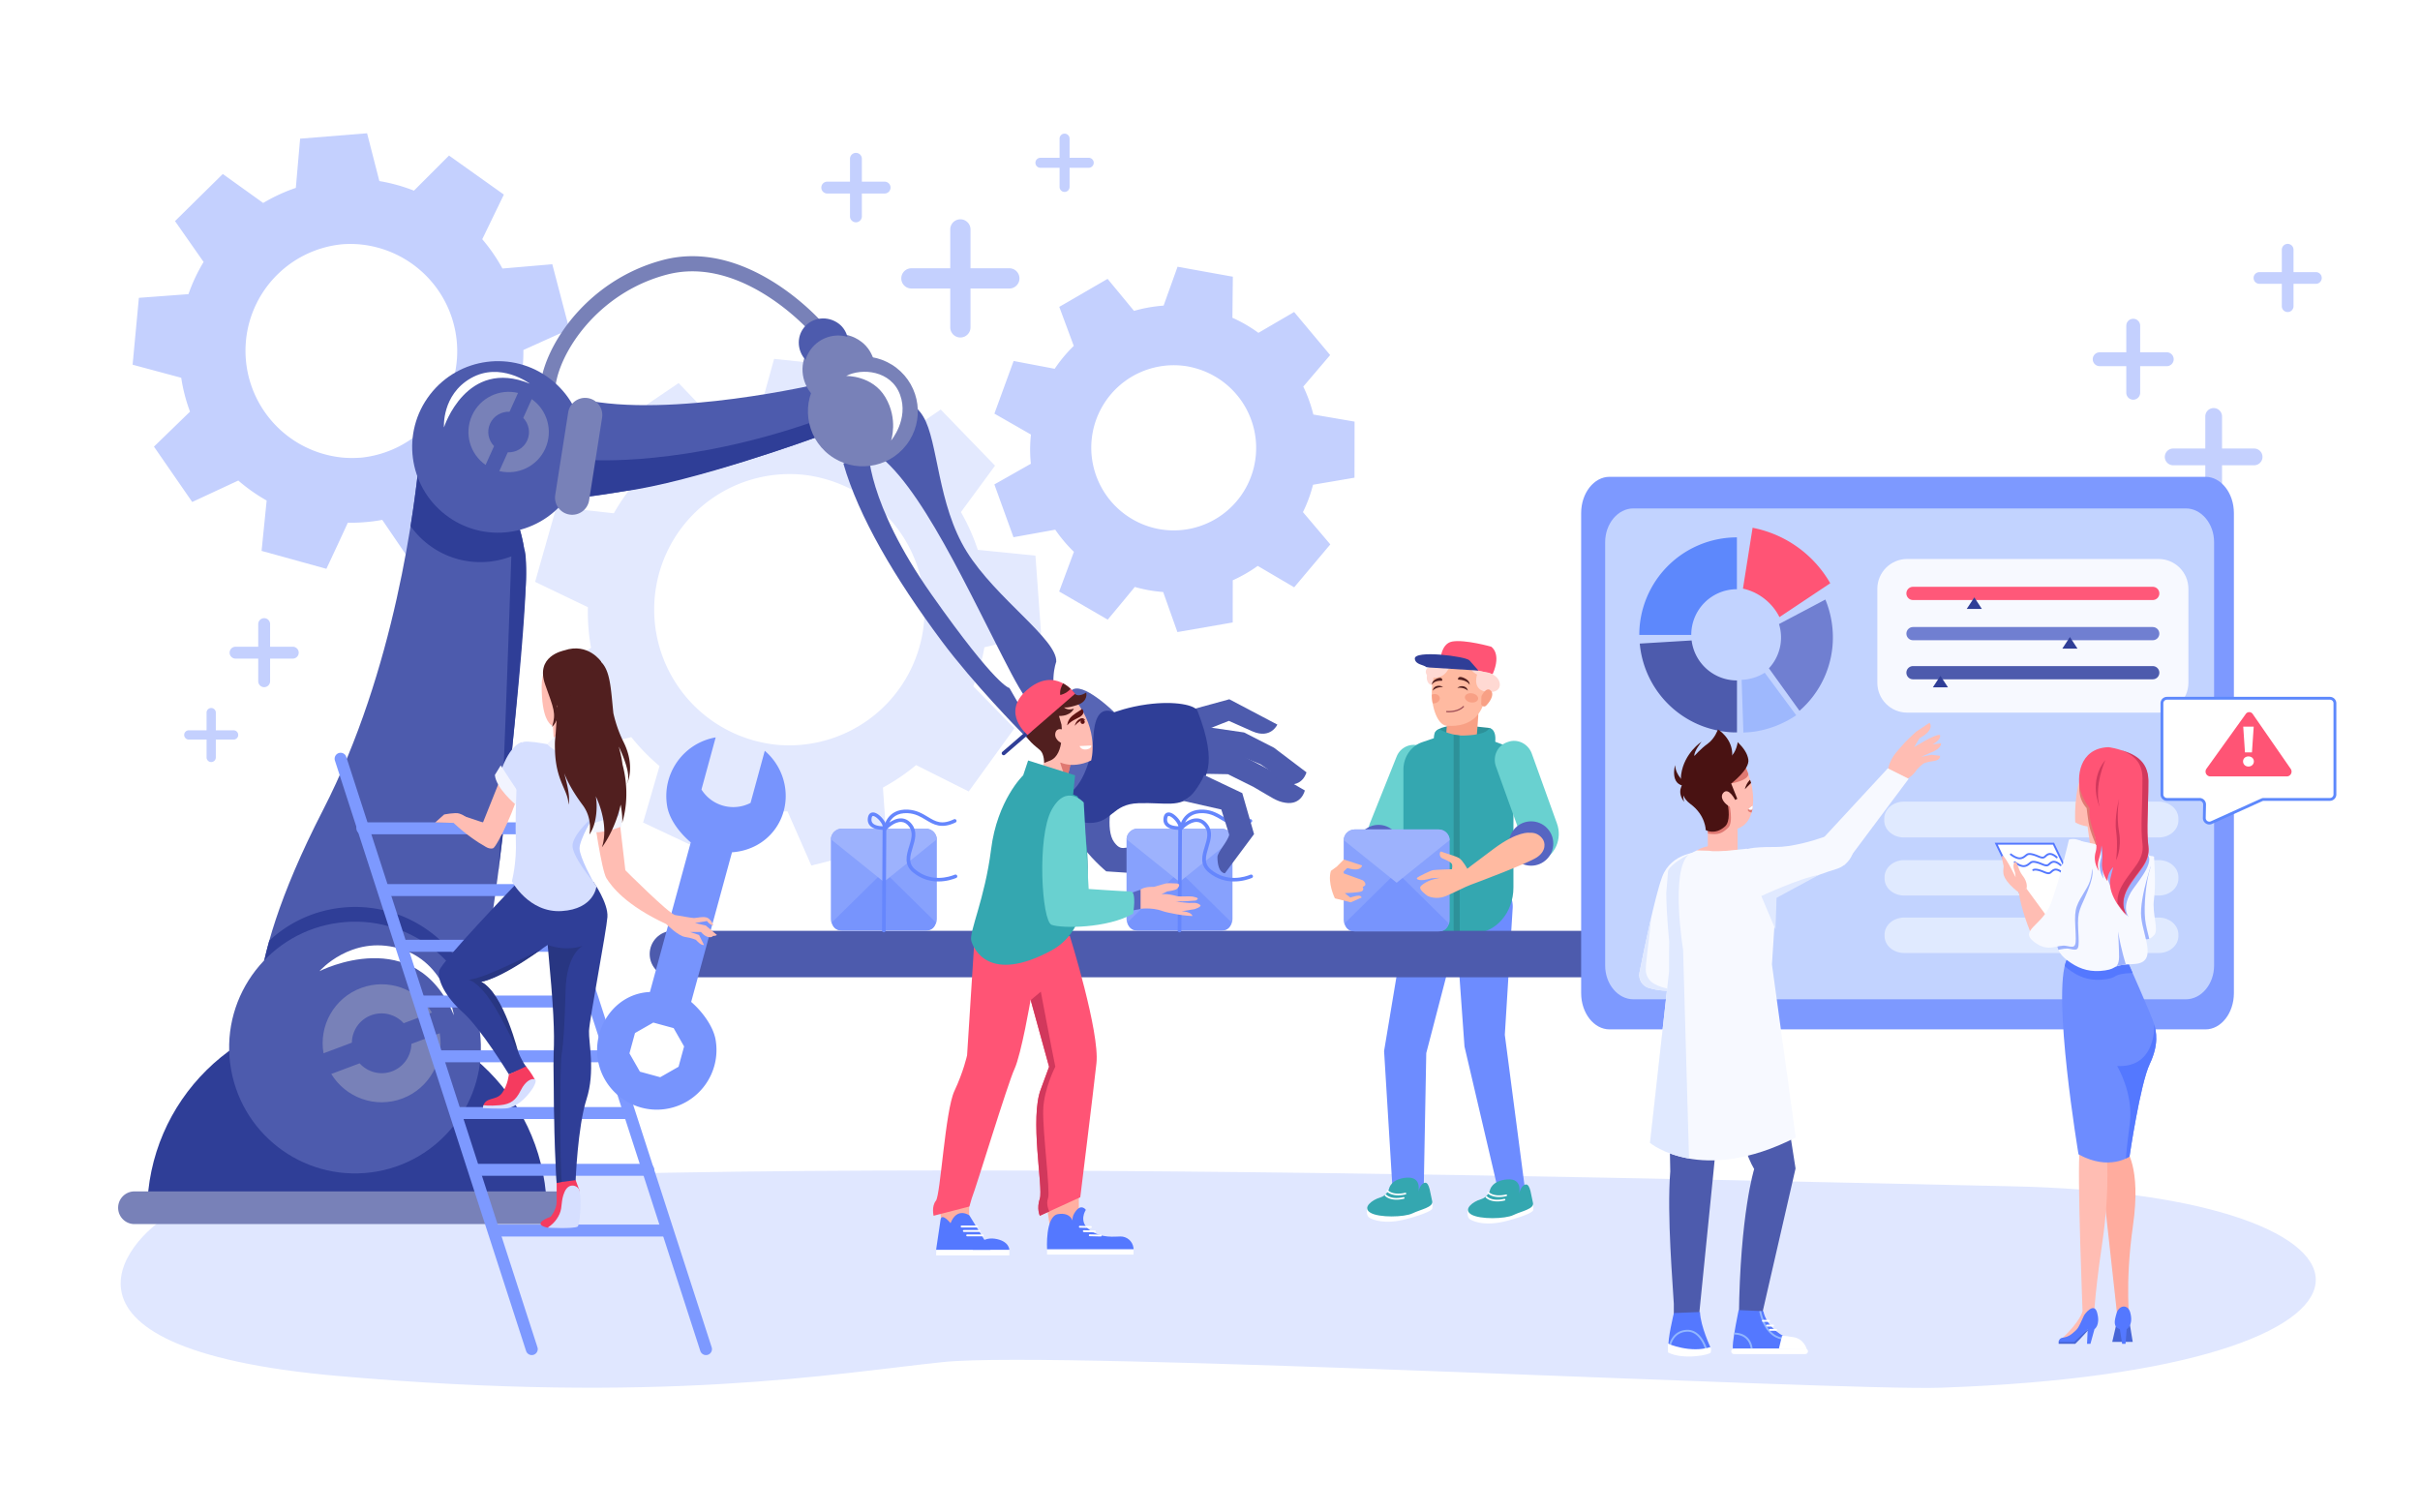 <svg xmlns="http://www.w3.org/2000/svg" height="2133.333" width="3413.333"><rect width="100%" height="100%" fill="#333333" stroke="none"/><path d="M3413.329 2133.333H0V.003h3413.329v2133.33" fill="#fff"/><path d="M2835.534 1673.2c-471.647-9.44-2369.774-62.414-2591.743 38.4-50.449 22.92-221.97 189.627 234.58 229.347s692.394-3.054 852.565-19.854c160.17-16.813 1265.665 41.107 1406.386 36.24 703.753-24.32 673.305-272.612 98.212-284.133" fill="#e0e7ff"/><path d="M3179.365 632.645h-45.264v-45.263c0-6.52-5.286-11.808-11.805-11.808-6.52 0-11.805 5.288-11.805 11.808v45.263h-45.264c-6.52 0-11.825 5.288-11.825 11.81 0 6.519 5.306 11.807 11.825 11.807h45.264v45.264c0 6.52 5.286 11.809 11.805 11.809 6.52 0 11.805-5.288 11.805-11.81v-45.263h45.264c6.52 0 11.805-5.288 11.805-11.807 0-6.522-5.286-11.81-11.805-11.81M3056.14 496.908h-37.505v-37.506c0-5.402-4.383-9.782-9.781-9.782-5.399 0-9.781 4.38-9.781 9.782v37.506h-37.506c-5.398 0-9.8 4.38-9.8 9.785 0 5.402 4.402 9.783 9.8 9.783h37.506v37.503c0 5.404 4.382 9.785 9.78 9.785 5.399 0 9.782-4.38 9.782-9.785v-37.503h37.505a9.773 9.773 0 009.781-9.783 9.773 9.773 0 00-9.78-9.785m210.379-113.084h-31.583v-31.589c0-4.55-3.696-8.24-8.257-8.24-4.54 0-8.237 3.69-8.237 8.24v31.589h-31.582c-4.54 0-8.237 3.69-8.237 8.24 0 4.551 3.696 8.24 8.237 8.24h31.582v31.59c0 4.55 3.697 8.24 8.237 8.24 4.56 0 8.257-3.69 8.257-8.24v-31.59h31.583a8.23 8.23 0 008.237-8.24 8.232 8.232 0 00-8.237-8.24m-1842.893-5.437h-54.76v-54.774c0-7.88-6.4-14.28-14.294-14.28-7.88 0-14.28 6.4-14.28 14.28v54.774h-54.761c-7.89 0-14.285 6.386-14.285 14.28 0 7.893 6.396 14.28 14.285 14.28h54.761v54.773c0 7.88 6.4 14.28 14.28 14.28 7.894 0 14.294-6.4 14.294-14.28v-54.773h54.76c7.893 0 14.28-6.387 14.28-14.28 0-7.894-6.387-14.28-14.28-14.28M1247.71 256.213h-32.078v-32.08a8.37 8.37 0 10-16.737 0v32.08h-32.08a8.37 8.37 0 00-8.368 8.374c0 4.613 3.746 8.36 8.368 8.36h32.08v32.08a8.37 8.37 0 1016.737 0v-32.08h32.079c4.621 0 8.369-3.747 8.369-8.36a8.37 8.37 0 00-8.37-8.374m-834.666 656h-32.079v-32.078a8.37 8.37 0 00-16.737 0v32.078h-32.08a8.37 8.37 0 000 16.739h32.08v32.079a8.37 8.37 0 0016.737 0v-32.079h32.079a8.37 8.37 0 000-16.739m-83.576 117.877h-25.045v-25.045a6.534 6.534 0 00-13.066 0v25.044h-25.045a6.533 6.533 0 00-6.532 6.534 6.533 6.533 0 006.532 6.533h25.045v25.043a6.534 6.534 0 1013.066 0v-25.043h25.045a6.533 6.533 0 000-13.067M1535.613 222.56H1508.6v-27.013a7.056 7.056 0 00-7.053-7.054c-3.894 0-7.04 3.16-7.04 7.054v27.013h-27.027c-3.893 0-7.04 3.16-7.04 7.053a7.033 7.033 0 007.04 7.04h27.027v27.027a7.033 7.033 0 007.04 7.04c3.893 0 7.053-3.147 7.053-7.04v-27.027h27.013c3.894 0 7.054-3.146 7.054-7.04a7.056 7.056 0 00-7.054-7.053m99.934 523.84a116.703 116.703 0 01-42.387-16.533 116.546 116.546 0 01-32.853-31.48 116.692 116.692 0 01-18.334-41.64 116.44 116.44 0 0115.44-87.8 116.037 116.037 0 0131.427-32.814 116.342 116.342 0 0141.6-18.253 116.755 116.755 0 0145.467-.947 130.948 130.948 0 0116.013 4.2 116.812 116.812 0 0165.427 54.547 116.52 116.52 0 0110.933 84.413 116.218 116.218 0 01-49.387 69.227 116.347 116.347 0 01-83.346 17.08zm189.853 81.99l50.96-60.537-38.587-45.52a197.705 197.705 0 0014.214-38.6l58.48-9.946.12-79.12-58.134-9.974a204.457 204.457 0 00-14.226-39.426l37.92-44.454-50.827-60.76-50.373 29.414a202.635 202.635 0 00-36.667-21.267l.6-57.96-2.267-.36-75.706-13.64-19.694 54.853c-14.133 1-28.12 3.48-41.72 7.414l-37.28-45.174-68.133 39.494 20.427 55.053a203.652 203.652 0 00-26.894 32.28l-57.933-11-27.107 74.253 51.56 29.52a193.441 193.441 0 00-.146 41.2l-51.467 29.147 26.947 74.453 58.906-10.626a203.98 203.98 0 0026.334 31.24l-20.787 55.944 68.48 39.697 19.587-23.53 18.613-22.573c6.32 1.818 12.84 3.294 19.36 4.494 6.52 1.201 13.8 2.061 20.667 2.644l20.066 56.49 78-13.553.067-59.483a203.27 203.27 0 0035.227-20.29l51.413 30.202" fill="#c4d0fe"/><path d="M1094.216 1050.392a204.612 204.612 0 01-28.33-5.265 191.847 191.847 0 01-113.037-82.302c-25.984-40.677-35.664-89.634-27.098-137.082a190.95 190.95 0 0173.285-118.823c38.548-28.933 86.627-42.227 134.613-37.213a185.747 185.747 0 0126.727 5.026 191.782 191.782 0 01113.185 81.867c26.096 40.547 35.954 89.41 27.599 136.845a190.947 190.947 0 01-72.667 119.04c-38.361 29.095-86.314 42.632-134.277 37.907zm272.157 65.96l64.427-89.088-57.973-59.201a285.916 285.916 0 0015.64-55.052l79.946-19.408-7.946-109.923-81.32-8.133a290.633 290.633 0 00-23.787-53.24l48.107-65.494-76.62-79.186-66.883 45.986a279.489 279.489 0 00-52.975-25.786l-5.618-80.187-3.082-.28-106.424-11.16-21.606 78.013a286.317 286.317 0 00-57.159 14.547l-55.91-58.453-91.085 61.666 33.664 74.48a272.05 272.05 0 00-33.978 47.52l-80.972-9.04-30.063 105.754 74.468 35.75a280.198 280.198 0 004.419 57.306l-68.506 45.774 44.915 100.544 80.357-20.401a287.556 287.556 0 0039.848 40.864l-23.18 79.655 99.074 46.642 24.73-34.646 23.768-33.37c8.99 1.803 18.122 3.27 27.287 4.176a274.11 274.11 0 0028.873 1.488l33.55 76.344 106.748-26.804-5.75-83.156a290.749 290.749 0 0046.77-31.721l74.246 37.22" fill="#e3e9fe"/><path d="M507.767 645.587c-7.64.546-15.307.546-22.954-.04a151.568 151.568 0 01-98.378-48.174c-25.642-27.76-39.972-64.093-40.172-101.84A150.818 150.818 0 01385.36 393.4a151.02 151.02 0 0197.876-48.92 158.35 158.35 0 0121.491-.013c37.833 2.826 73.244 19.773 99.21 47.453a151.253 151.253 0 0140.951 101.987 150.827 150.827 0 01-38.928 102.666c-25.404 28.107-60.482 45.627-98.249 49.107zm243.74 23.6l40.538-85.507-58.436-40.92a232.798 232.798 0 004.604-49.08l64.803-29.253-24.033-91.72-70.306 6.04a245.691 245.691 0 00-28.473-41.334l30.49-62.96-77.398-55.053-49.441 49.493a243.717 243.717 0 00-48.782-13.506L517.773 188l-2.673.173-91.785 7.414-6.05 69.413a244.924 244.924 0 00-46.05 21.28l-56.98-40.867-67.395 66.44 40.341 57.627a240.837 240.837 0 00-21.36 45.413l-69.933 5.187-8.852 94.333 68.584 18.427a237.206 237.206 0 0012.377 47.773l-50.836 49.347 53.966 78.067 64.969-30.227a243.856 243.856 0 0040.016 28.173l-7.153 71.054 91.426 25.282 15.515-33.202 14.696-31.814c7.919.094 15.864-.08 23.83-.786a230.22 230.22 0 0024.742-3.227l40.337 59.253L665.65 753.2l-18.62-69.507a244.42 244.42 0 0034.735-34.173l69.743 19.667" fill="#c4d0fe"/><path d="M771.288 1711.627c.933-155.68-124.51-282.627-280.183-283.56-155.662-.934-282.62 124.506-283.552 280.173l563.735 3.387" fill="#2f3e97"/><path d="M786.644 1726.547H189.677c-12.729 0-23.048-10.32-23.048-23.04 0-12.734 10.319-23.054 23.048-23.054h596.967c12.73 0 23.05 10.32 23.05 23.054 0 12.72-10.32 23.04-23.05 23.04M1160.079 455.2c-.37-.413-20.431-23.493-53.188-46.787-16.387-11.64-35.962-23.333-57.948-32.186-21.979-8.854-46.416-14.867-72.347-14.867-13.6 0-27.596 1.667-41.767 5.427a245.35 245.35 0 00-74.694 33.973c-32.228 21.787-56.652 49.267-73.152 76.387-8.251 13.56-14.524 27.04-18.78 39.786-4.247 12.76-6.514 24.774-6.526 35.654 0 3.213.202 6.346.639 9.373l21.116-3.04c-.273-1.893-.421-4.013-.421-6.333-.004-5.227.76-11.427 2.376-18.24 2.818-11.934 8.238-25.76 16.237-39.987 11.993-21.373 29.761-43.707 52.963-62.84 23.21-19.147 51.813-35.133 85.709-44.12a141.488 141.488 0 0136.3-4.707c22.604 0 44.364 5.267 64.379 13.32 30.014 12.067 55.978 30.454 74.284 45.827 9.156 7.68 16.405 14.6 21.329 19.56a237.993 237.993 0 015.59 5.813c.625.68 1.091 1.187 1.393 1.52.15.174.26.294.328.374l.07.08.011.013 2.68-2.333-2.684 2.333h.004l2.68-2.333-2.684 2.333 16.103-14" fill="#7881b8"/><path d="M625.619 612.573c-13.891-7.64-31.039 1.52-32.435 17.307-7.525 85.133-36.361 315.595-137.485 512.473-126.74 246.754-84.243 319.407-95.459 370.994-11.216 51.6 184.065 142.693 268.185 29.413 60.691-81.72 97.444-493.896 113.211-717.156 6.181-87.564-39.108-170.724-116.017-213.03" fill="#4d5bad"/><path d="M478.379 1280.676c-38.359 4.872-72.291 21.65-98.572 46.145-29.587 105.472-11.843 151.006-19.567 186.526-11.216 51.6 184.065 142.693 268.185 29.413 16.54-22.267 31.302-69.093 44.344-129.933-21.773-85.634-104.49-143.57-194.39-132.151m261.085-506.209h-.067C728.65 706.76 687.32 646.52 625.617 612.573c-13.889-7.64-31.037 1.52-32.433 17.307-2.276 25.747-6.508 64.813-14.095 112.2a121.34 121.34 0 0024.759 25.667c34.688 26.706 79.255 31.653 117.33 17-2.1 63.365-13.426 399.582-18.554 446.629 4.175-34.647 50.772-424.757 36.84-456.91" fill="#2f3e97"/><path d="M702.624 1231.376l-.299 2.472a86.8 86.8 0 00.299-2.472" fill="#2f3e97"/><path d="M776.127 534.533c52.937 40.76 62.809 116.72 22.049 169.667-40.757 52.933-116.715 62.8-169.652 22.04-52.939-40.76-62.807-116.72-22.05-169.653 40.76-52.934 116.717-62.814 169.653-22.054" fill="#4d5bad"/><path d="M730.643 554.24c-25.976-6.267-53.538 6.627-64.919 31.893-11.38 25.267-2.73 54.347 19.185 69.64l11.942-26.52c-7.948-8.186-10.636-20.586-5.656-31.653 4.981-11.053 16.086-17.347 27.506-16.853zm38.466 78.453c11.363-25.213 2.718-54.413-19.13-69.746l-11.942 26.506c7.898 8.254 10.563 20.76 5.603 31.774-4.964 11.013-16.061 17.226-27.456 16.746l-11.943 26.507c25.955 6.227 53.508-6.56 64.868-31.787" fill="#7881b8"/><path d="M1157.85 540.72s-212.351 50.24-337.82 22.347l-4.889 138.92s124.103-7.507 347.442-89.36l-4.734-71.907" fill="#4d5bad"/><path d="M834.8 648.853s131.228 8.974 311.804-53.84l5.424 21.454s-173.995 63.826-273.65 76.706l-55.074 8.094 11.496-52.414" fill="#2f3e97"/><path d="M1244.887 560.827s36.542-8.054 57.494 26.96c20.956 35.013 19.716 123.746 61.139 190.253 41.427 66.512 128.2 123.892 126.267 155.445 0 0-12.787 32.292 7.08 79.107 10.226 24.103-6.8 33.497-6.8 33.497s-35.427-42.434-63.707-96.27c-58.307-110.967-129.105-271.806-195.832-313.739l14.359-75.253m-20.088 72.68s-2.894 74.4 89.305 205.301c92.203 130.9 109.63 131.552 109.63 131.552l32.746 56.707c35.533 52.581-6.213 17.006-16.947 4.857 0 0-66.626-67.752-111.132-127.452-66.566-89.275-117.542-176.272-138.834-250.619l35.232-20.346m615.628 481.41s-4.494 21.11-27.68 17.307c-12.64-2.07-18.227-7.016-44.48-22.16L1731.92 1092l-52.173-.897-2.187-37.692 65.627 7.818 43.773 22.747 53.467 30.941" fill="#4d5bad"/><path d="M1842.733 1089.35s-5.186 20.947-28.24 16.385c-12.56-2.486-10.946-11.762-36.693-27.758l-35.333-14.476-59.547-3.238-.947-37.738 72.76 10.595 42.214 21.55 45.786 34.68" fill="#4d5bad"/><path d="M1801.653 1022.023s-9.24 20.75-34.933 9.613c-13.613-5.899-33.467-14.856-33.467-14.856l-54.053 21.376-7.267-34.86 61.987-16.983 67.733 35.71m-158.613 214.029s6.413-25.017-23.987-37.13c-30.4-12.105-34.266 7.003-47.56-11.02-13.306-18.025-2.16-63.106-2.16-63.106l-68.48 8.436s4.774 27.327 19.64 51.275c14.867 23.953 39.814 44.528 39.814 44.528s68.893 4.004 82.733 7.017" fill="#4d5bad"/><path d="M1689.08 1002.77c-3.187-8.175-31.493-14.546-70.947-9.295-26.64 3.552-46.533 11.197-46.533 11.197l-27.92-15.867-43.693 134.206s4.64 37.672 36.906 37.722c32.267.054 30.907-26.722 69.187-27.858 38.28-1.136 58.187 6.852 76.267-12.338 18.08-19.188 36.746-40.518 6.733-117.768" fill="#2f3e97"/><path d="M1572.107 1004.923s-46.227-45.512-60.92-30.959c-14.68 14.55 3.4 29.643.066 52.93-3.346 23.29-25.586 55.205-34.413 63.534 0 0-2.613 30.828 22.08 30.6 24.693-.23 41.827-51.653 43.427-82.453 1.613-30.799 11.866-41.691 29.76-33.652" fill="#5765b5"/><path d="M849.232 589.12l-18.293 116.52c-2.072 13.2-14.454 22.227-27.656 20.147-13.199-2.067-22.22-14.454-20.148-27.654l18.293-116.52c2.07-13.2 14.452-22.213 27.656-20.146 13.199 2.066 22.22 14.453 20.148 27.653m415.098-70.307c33.918 26.12 40.242 74.774 14.127 108.694-26.112 33.92-74.776 40.24-108.693 14.12-33.912-26.107-40.237-74.774-14.125-108.68 26.114-33.92 74.778-40.254 108.692-14.134" fill="#7881b8"/><path d="M1233.028 509.24c-3.13-10.227-8.493-19.84-17.716-26.933-23.08-17.774-55.81-14.107-73.07 8.32-15.333 19.906-13.194 47.8 3.631 66.253 2.468-7.933 6.255-15.627 11.636-22.613 18.438-23.947 48.748-32.907 75.519-25.027" fill="#7881b8"/><path d="M1195.436 475.12c-2.13-6.973-5.78-13.507-12.055-18.333-15.7-12.094-37.964-9.587-49.708 5.653-10.43 13.56-8.976 32.533 2.471 45.08 1.679-5.387 4.259-10.627 7.919-15.387 12.541-16.28 33.161-22.386 51.373-17.013" fill="#4d5bad"/><path d="M626.183 602.867s31.404-98.707 121.132-61.694c0 0-41.499-31.4-82.999-7.853-41.499 23.56-38.133 69.547-38.133 69.547m567.276-72.56s36.877-1.147 55.317 29.973c18.439 31.107 8.067 61.08 8.067 61.08s25.353-29.973 12.677-64.547c-12.677-34.573-54.165-38.026-76.061-26.506" fill="#fff"/><path d="M676.873 1455.173c12.355 97.267-56.485 186.134-153.754 198.494-97.266 12.346-186.138-56.494-198.491-153.76-12.355-97.267 56.485-186.134 153.75-198.488 97.271-12.354 186.142 56.474 198.495 153.754" fill="#4d5bad"/><path d="M609.31 1428.213c-20.36-33.52-62.295-48.866-100.37-34.56-38.068 14.294-59.393 53.4-52.624 92.014l39.95-15c.3-16.747 10.429-32.374 27.09-38.627 16.661-6.267 34.697-1.213 46.004 11.187zm-41.86 121.227c38.006-14.267 59.45-53.48 52.802-92.093l-39.948 15.013c-.41 16.747-10.67 32.467-27.268 38.693-16.604 6.24-34.55 1.12-45.833-11.253l-39.95 15.013c20.378 33.454 62.187 48.907 100.198 34.627" fill="#7881b8"/><path d="M450.612 1369.813s135.22-69.448 189.543 62.24c0 0-10.255-75.693-77.71-94.506-67.454-18.822-111.833 32.266-111.833 32.266" fill="#fff"/><path d="M1986.653 1275.836l-34.44 206.617 12.707 207.72h42.973l3.814-204.8 37.493-143.96h6.747l9.68 134.667 48.96 209.227 37.746 2.44-29.826-228.134 11.08-178.697a37.258 37.258 0 00-11.667-29.467h-119.96a37.395 37.395 0 00-15.307 24.387" fill="#6d8cff"/><path d="M1928.373 1703.227s-2.546 11.053 3.267 14.4c5.107 2.946 21.667 10 52.267 1.773 30.586-8.24 35.68-12.947 36.32-14.707.64-1.76-.027-9.266-.027-9.266s-25.467 18.68-49.68 18.093c-24.213-.587-37.76-2.947-42.147-10.293" fill="#fff"/><path d="M1959.253 1676.6s2.147-13.733 24.52-15.507c22.374-1.76 16.667 19.974 16.667 19.974s2.613-11.654 9.307-12.8c6.693-1.147 7.853 16.88 10.253 25.746 2.4 8.867-16.453 11.867-27.653 17.36-11.214 5.507-47.36 6.467-59.48-.906-12.134-7.387 3.053-18.307 13.48-21.28 10.44-2.987 12.906-12.587 12.906-12.587" fill="#34a7b0"/><path d="M1969.72 1692.147c-11.187 0-16.013-5.134-16.253-5.414a1.113 1.113 0 01.146-1.653c.547-.427 1.347-.36 1.8.133.28.32 7.08 7.36 24.04 3.36.694-.16 1.387.214 1.56.854.174.626-.24 1.266-.92 1.426-3.933.92-7.386 1.294-10.373 1.294m2.453-6.174c-11.186 0-16.013-5.146-16.266-5.413-.454-.507-.374-1.24.16-1.667a1.348 1.348 0 011.786.147c.294.307 7.08 7.36 24.054 3.36.68-.173 1.373.213 1.546.84.174.64-.226 1.28-.92 1.44-3.933.92-7.373 1.293-10.36 1.293m98.374 19.68s-2.547 11.054 3.266 14.414c5.094 2.946 21.667 10 52.254 1.773 30.6-8.24 35.693-12.947 36.333-14.707.64-1.773-.027-9.28-.027-9.28s-25.466 18.68-49.68 18.094c-24.226-.587-37.76-2.934-42.146-10.294" fill="#fff"/><path d="M2101.413 1679.027s2.147-13.72 24.534-15.494c22.373-1.773 16.666 19.96 16.666 19.96s2.6-11.653 9.294-12.8c6.706-1.146 7.866 16.894 10.266 25.747 2.4 8.867-16.453 11.867-27.666 17.373-11.2 5.507-47.347 6.467-59.48-.92-12.12-7.373 3.066-18.293 13.493-21.28 10.427-2.973 12.893-12.586 12.893-12.586" fill="#34a7b0"/><path d="M2111.893 1694.587c-11.186 0-16.013-5.147-16.266-5.414-.454-.506-.374-1.24.16-1.666.546-.414 1.346-.347 1.8.146.28.307 7.066 7.347 24.04 3.36.693-.173 1.386.214 1.56.84.173.627-.24 1.28-.92 1.44-3.934.92-7.387 1.294-10.374 1.294m2.44-6.187c-11.173 0-16-5.133-16.253-5.413a1.105 1.105 0 01.16-1.654 1.348 1.348 0 011.787.147c.293.307 7.08 7.347 24.053 3.347.68-.16 1.373.226 1.547.853.173.627-.24 1.267-.92 1.427-3.934.933-7.374 1.293-10.374 1.293" fill="#fff"/><path d="M1946.56 1195.29c-13.253-5.306-19.76-20.487-14.453-33.74l37.893-94.66c5.293-13.253 20.48-19.755 33.733-14.453 13.254 5.306 19.76 20.487 14.454 33.74l-37.894 94.66c-5.306 13.252-20.48 19.755-33.733 14.452" fill="#69d1d0"/><path d="M2024.48 1032.625c11.253-14.849 55.733-7.917 74.28-6.089 3.453.34 8.52 2.436 8.52 10.96 0 8.524-2.44 13.395-2.44 13.395h-77.933s-5.214-14.595-2.427-18.266" fill="#2d9199"/><path d="M2078.453 1316.347h-42.773c-31.053 0-56.213-28.864-56.213-64.468V1085.51c0-17.634 10.64-33.244 26.306-38.611l18.707-6.401h69.2l40.973 15.41v195.97c0 35.604-25.16 64.468-56.2 64.468" fill="#34a7b0"/><path d="M2059.933 1056.348c-11.853-.88-21.173-6.583-20.173-20.09l2.173-29.18c1-13.505 11.52-23.834 23.374-22.954 11.84.88 20.72 12.652 19.72 26.157l-2.174 29.182c-1 13.506-11.066 17.766-22.92 16.885" fill="#f8a085"/><path d="M2021.947 941.315s-12.627 6.908-8.88 18.693c3.746 11.785 18.253 5.639 21.293-1.87 3.04-7.509 1.04-16.618-12.413-16.823" fill="#ffd9d3"/><path d="M2095.613 976.544c-2.093 28.31-18.426 49.853-55.36 47.107-13.373-.994-23.92-31-19.933-59.107 4.04-28.513 19.053-44.044 41.56-42.37 22.507 1.673 35.84 26.06 33.733 54.37" fill="#ffbaa1"/><path d="M2043.84 941.112s-3.88 14.427-20.28 14.783c-16.4.356-13.987-14.24-8.027-14.303 5.947-.063 19.987.799 28.307-.48" fill="#ffd9d3"/><path d="M2064.56 935.583s-17.88 10.216-31.933 8.938c-14.04-1.277-17.24 0-17.24 0s-.72-11.59 17.16-19.89c17.88-8.302 33.933-6.29 39.04-3.735 5.106 2.555 5.106 7.023-7.027 14.687" fill="#ffd9d3"/><path d="M2072.493 928.344s-5.16 17.597 14.854 24.863c20.013 7.266 6.96-24.527-6.267-28.078 0 0-6.093-4.308-8.587 3.215" fill="#ffd9d3"/><path d="M2031.373 936.553s-.946-28.564 17.054-31.706c18-3.146 54.8 7.274 54.8 7.274s15.213 9.122 2.066 38.878c0 0-21.52-7.028-73.92-14.446" fill="#ff5475"/><path d="M2015.813 941.479l69.48 4.365s-7.6-8.52-12.613-14.335c-5.013-5.814-78.72-15.125-77.12-2.201 1.027 8.35 12.16 8.048 16.267 11.66l3.986.51" fill="#2f3e97"/><path d="M2085.307 945.995s-12.2 26.064 10.64 29.689c22.853 3.623 23.12-13.84 13.8-21.452-6.054-4.944-10.747-5.71-14.307-6.201-2.56-.35-10.133-2.036-10.133-2.036" fill="#ffd9d3"/><path d="M2089.467 983.101a4.81 4.81 0 01.653-2.265c1.453-2.427 6.133-10.688 11.173-7.779 7.214 4.166 2.12 14.882-5.186 22.2-2.68 2.683-6.987.66-6.88-3.208l.24-8.948" fill="#f8a085"/><path d="M2020.813 974.17s4.587-5.711 14.587-4.93c0 0-3.6-3.096-8.907-1.585-5.293 1.512-5.68 6.514-5.68 6.514m49.587.044s-5.56-5.46-14.893-3.961c0 0 3.4-3.325 8.786-2.165 5.387 1.161 6.107 6.126 6.107 6.126m-50.773-8.393s2.533-6.32 14.546-5.687c0 0 1.254-6.321-6.96-3.161-8.213 3.161-7.586 8.848-7.586 8.848m53.16.07s-2.307-6.587-16.334-7.378c0 0-.826-6.441 8.4-2.324 9.24 4.117 7.934 9.703 7.934 9.703" fill="#511f1f"/><path d="M2043.453 1004.69c-1.68 0-2.76-.105-2.92-.12a.901.901 0 01-.8-.983.909.909 0 01.987-.8c.147.013 14.6 1.37 22.707-6.742a.894.894 0 011.266 0 .901.901 0 010 1.267c-6.493 6.496-16.373 7.377-21.24 7.377" fill="#9f4f57"/><path d="M2066.213 982.747c-.6 3.513 3.067 7.08 8.187 7.965 5.133.884 9.773-1.247 10.387-4.761.6-3.515-3.054-7.082-8.187-7.967-5.133-.884-9.773 1.248-10.387 4.763m-44.64-3.566a9.665 9.665 0 00-2.053.695c.133 4.12.547 8.157 1.187 12.013a9.361 9.361 0 003.573-.08c4.293-.92 7.173-4.493 6.427-7.981-.747-3.487-4.84-5.568-9.134-4.647" fill="#f8a085"/><path d="M2061 1037.496s35.147.641 39.493-10.639c0 0 11.654.896 8 22.815 0 0-24.346 13.396-52.36 13.396-28 0-32.88-15.83-32.88-15.83s-4.2-14.783 6.427-18.96c0 0 13.067 8 31.32 9.218" fill="#34a7b0"/><path d="M2058.92 1318.781h-8.6v-282.504l8.253 1.219.347 281.285" fill="#2d9199"/><path d="M1975.24 1194.379c0 17.088-13.853 30.94-30.947 30.94-17.08 0-30.933-13.852-30.933-30.94s13.853-30.94 30.933-30.94c17.094 0 30.947 13.852 30.947 30.94" fill="#5665c2"/><path d="M2172.178 1214.977l-4.624 1.664c-4.272 1.536-9.072-.838-10.668-5.28l-46.89-130.197c-5.017-13.91 1.839-29.236 15.21-34.054l1.907-.69c13.386-4.818 28.421 2.622 33.437 16.534l35.493 98.573c7.87 21.835-2.88 45.889-23.865 53.45" fill="#69d1d0"/><path d="M2190.872 1189.772c0 17.283-14.019 31.293-31.29 31.293-17.285 0-31.29-14.01-31.29-31.293s14.005-31.293 31.29-31.293c17.271 0 31.29 14.01 31.29 31.293" fill="#5665c2"/><path d="M1883.227 1261.55c4.946-3.254 61.44-38.59 70.106-49.167 8.667-10.578 8.254-25.223 4.96-32.546-3.306-7.322-7.026-10.033-11.973-9.492 0 0-10.733-3.526-33.44 27.392-22.707 30.918-35.52 42.238-35.52 42.238l5.867 21.576" fill="#ffbaa1"/><path d="M2906.176 1378.467H949.146c-18.108 0-32.789-14.68-32.789-32.799 0-18.106 14.68-32.786 32.788-32.786h1957.03c18.103 0 32.78 14.68 32.78 32.786 0 18.119-14.677 32.8-32.78 32.8" fill="#4d5bad"/><path d="M3110.781 1451.936h-840.557c-22.037 0-40.053-23.015-40.053-51.135V723.668c0-28.131 18.016-51.144 40.053-51.144h840.557c22.017 0 40.052 23.013 40.052 51.144V1400.8c0 28.12-18.035 51.135-40.052 51.135" fill="#7d99ff"/><path d="M3083.017 1409.493H2303.92c-21.937 0-39.889-21.454-39.889-47.667v-597.04c0-26.215 17.952-47.664 39.89-47.664h779.097c21.937 0 39.89 21.449 39.89 47.664v597.04c0 26.213-17.953 47.667-39.89 47.667" fill="#c2d3ff"/><path d="M3044.524 788.423h-354.457c-23.292 0-42.153 18.872-42.153 42.153v132.418c0 23.281 18.861 42.153 42.153 42.153h354.457c23.292 0 42.153-18.872 42.153-42.153V830.576c0-23.28-18.861-42.153-42.153-42.153" fill="#f7f9ff"/><path d="M2688.894 837.003c0-5.144 4.185-9.315 9.324-9.315h338.146c5.157 0 9.324 4.17 9.324 9.315a9.315 9.315 0 01-9.324 9.316h-338.146c-5.139 0-9.324-4.17-9.324-9.316" fill="#ff5879"/><path d="M2688.894 893.735c0-5.144 4.185-9.315 9.324-9.315h338.146c5.157 0 9.324 4.17 9.324 9.315 0 5.146-4.167 9.314-9.324 9.314h-338.146c-5.139 0-9.324-4.168-9.324-9.314" fill="#707fd1"/><path d="M2688.894 948.837c0-5.146 4.185-9.316 9.324-9.316h338.146a9.315 9.315 0 019.324 9.316c0 5.144-4.167 9.315-9.324 9.315h-338.146c-5.139 0-9.324-4.17-9.324-9.315" fill="#4d5bad"/><path d="M2795.363 858.903h-21.385l10.718-16.302 10.667 16.302m134.855 55.932h-21.374l10.714-16.303 10.66 16.303m-182.625 54.682h-21.39l10.67-16.302 10.72 16.302" fill="#2f3e97"/><path d="M3072.572 1154.638v2.632c0 6.346-2.922 12.431-8.106 16.921-5.184 4.487-12.215 7.007-19.566 7.007h-359.548c-7.351 0-14.382-2.52-19.566-7.007-5.203-4.49-8.106-10.575-8.106-16.921v-2.632c0-6.347 2.903-12.433 8.106-16.922 5.184-4.488 12.215-7.008 19.566-7.008H3044.9c7.351 0 14.382 2.52 19.566 7.008 5.184 4.489 8.106 10.575 8.106 16.922m0 82.485v2.073c0 6.345-2.922 12.434-8.106 16.92-5.184 4.488-12.215 7.01-19.566 7.01h-359.095c-7.333 0-14.383-2.522-19.567-7.01-5.184-4.486-8.105-10.575-8.105-16.92v-2.073c0-6.347 2.921-12.434 8.105-16.922 5.184-4.488 12.234-7.007 19.567-7.007h358.83a31.454 31.454 0 0110.67 1.751c3.393 1.19 6.466 2.947 9.086 5.173 2.582 2.224 4.656 4.87 6.05 7.793a21.069 21.069 0 012.13 9.212m.001 80.733v2.39c0 6.347-2.922 12.434-8.106 16.927-5.184 4.481-12.215 7.001-19.566 7.001h-359.095c-7.333 0-14.383-2.52-19.567-7-5.184-4.494-8.105-10.581-8.105-16.928v-2.074c0-6.346 2.921-12.431 8.105-16.921 5.184-4.487 12.234-7.007 19.567-7.007h358.83c7.315-.066 14.365 2.385 19.605 6.809 5.26 4.426 8.237 10.467 8.332 16.803" fill="#e0eaff"/><path d="M2385.49 895.414a64.409 64.409 0 014.869-24.634 64.426 64.426 0 0113.947-20.88 64.525 64.525 0 0120.907-13.942 64.231 64.231 0 0124.633-4.873v-73.121a137.711 137.711 0 00-52.694 10.46 137.6 137.6 0 00-44.668 29.829 137.46 137.46 0 00-29.85 44.657 137.458 137.458 0 00-10.475 52.681h73.33v-.177" fill="#5d88fc"/><path d="M2538.145 1002.553a136.873 136.873 0 0034.814-46.68 136.875 136.875 0 0012.26-56.933 140.551 140.551 0 00-10.579-53.287l-65.424 34.578a63.915 63.915 0 011.284 33.109 64.173 64.173 0 01-15.48 29.296l43.125 59.917" fill="#707fd1"/><path d="M2449.805 959.742a64.361 64.361 0 01-42.551-16.144 64.407 64.407 0 01-21.268-40.25l-73.153 4.41a137.708 137.708 0 0028.137 71.76 137.69 137.69 0 0062.286 45.412 143.8 143.8 0 0035.952 7.757c3.578.298 7.17.417 10.747.353v-73.298h-.15" fill="#4d5bad"/><path d="M2489.092 948.819a64.61 64.61 0 01-32.563 10.037l2.456 74.364c3.7-.179 7.212-.356 10.927-.71a139.188 139.188 0 0036.324-9.178 161.794 161.794 0 0015.418-7.223c4.057-2.279 7.943-4.559 11.844-7.223l-44.406-60.067" fill="#9eb8fd"/><path d="M2581.507 822.65a161.585 161.585 0 00-46.245-51.058 161.618 161.618 0 00-63.287-27.182l-13.588 85.848a73.065 73.065 0 0119.21 7.046 77.645 77.645 0 0121.175 16.726 74.485 74.485 0 0111.102 16.402l71.633-47.782" fill="#ff5475"/><path d="M1722.4 1312.443h-117.467c-8.8 0-16-7.199-16-16V1184.71c0-8.799 7.2-16 16-16H1722.4c8.813 0 16 7.201 16 16v111.732c0 8.801-7.187 16-16 16" fill="#87a1fd"/><path d="M1590.8 1300.639l72.867-71.762 72.88 71.762c.066 6.5-5.4 11.804-12.16 11.804h-121.32c-6.774 0-12.267-5.284-12.267-11.804" fill="#7794fd"/><path d="M1588.933 1183.752l74.734 60.167 74.733-60.167c0-8.307-7-15.041-15.64-15.041h-118.187c-8.64 0-15.64 6.734-15.64 15.041" fill="#9db2fd"/><path d="M1740.667 1243.3c-10.974 0-23.867-2.933-35.987-12.923-13.173-10.854-9-24.468-5.32-36.48 3.067-10.049 5.973-19.54.147-27.638-3.174-4.402-6.787-6.668-11.04-6.926-10.054-.641-20.147 10.107-20.254 10.215l-5.44 5.845.907-7.798c.04-.274 3.547-27.252 34.027-25.622 12.133.648 20.546 5.731 27.96 10.215 10.866 6.563 19.453 11.745 36.773 3.417 1.293-.617 2.853-.118 3.507 1.122.64 1.238.12 2.744-1.174 3.362-19.946 9.592-31.093 2.859-41.88-3.657-7.213-4.364-14.68-8.875-25.48-9.452-15.6-.837-22.746 6.87-25.973 13.221 4.533-3.144 10.787-6.284 17.347-5.872 5.88.355 10.933 3.408 15.013 9.078 7.24 10.065 3.84 21.169.56 31.906-3.693 12.08-6.893 22.514 3.72 31.259 22.573 18.608 48.253 10.197 55.587 7.175 1.32-.543 2.853.044 3.413 1.317.573 1.27-.04 2.747-1.36 3.292-4.12 1.696-13.52 4.944-25.053 4.944" fill="#6586fd"/><path d="M1648.4 1150.959l-.12.004c-1.307.053-1.813 2.106-2.013 3.82-.32 2.788.333 4.945 1.986 6.594 3.254 3.238 9.84 4.008 13.854 4.056a2.086 2.086 0 01-.12-.408c-1.12-5.374-9.547-14.066-13.587-14.066zm15.267 163.992h-.014c-1.44-.01-2.6-1.139-2.586-2.523l.853-141.993c-4.36-.07-12.68-.86-17.413-5.574-2.76-2.75-3.92-6.329-3.414-10.633.8-6.98 4.707-8.183 6.96-8.277 7.48-.304 17.64 11.38 19.04 18.09.08.388.067.774-.04 1.134l.107-.007-.88 147.29c-.013 1.38-1.173 2.493-2.613 2.493" fill="#6586fd"/><path d="M1305.381 1312.443h-117.477c-8.8 0-16-7.199-16-16V1184.71c0-8.799 7.2-16 16-16h117.477c8.802 0 16 7.201 16 16v111.732c0 8.801-7.198 16-16 16" fill="#87a1fd"/><path d="M1173.77 1300.639l72.873-71.762 72.874 71.762c.068 6.5-5.39 11.804-12.149 11.804h-121.324c-6.779 0-12.275-5.284-12.275-11.804" fill="#7794fd"/><path d="M1171.904 1183.752l74.739 60.167 74.738-60.167c0-8.307-7.004-15.041-15.642-15.041h-118.192c-8.639 0-15.643 6.734-15.643 15.041" fill="#9db2fd"/><path d="M1323.636 1243.3c-10.967 0-23.859-2.933-35.977-12.923-13.174-10.854-9.006-24.468-5.328-36.48 3.076-10.049 5.981-19.54.153-27.638-3.17-4.402-6.785-6.668-11.048-6.926-10.047-.641-20.144 10.107-20.244 10.215l-5.447 5.845.914-7.798c.033-.274 3.54-27.252 34.022-25.622 12.138.648 20.547 5.731 27.966 10.215 10.864 6.563 19.445 11.745 36.766 3.417 1.294-.617 2.854-.118 3.507 1.122.64 1.238.12 2.744-1.173 3.362-19.944 9.592-31.094 2.859-41.875-3.657-7.221-4.364-14.687-8.875-25.48-9.452-15.6-.837-22.753 6.87-25.981 13.221 4.544-3.144 10.793-6.284 17.352-5.872 5.877.355 10.928 3.408 15.008 9.078 7.249 10.065 3.849 21.169.561 31.906-3.697 12.08-6.89 22.514 3.719 31.259 22.582 18.608 48.256 10.197 55.589 7.175 1.32-.543 2.853.044 3.413 1.317.574 1.27-.04 2.747-1.36 3.292-4.12 1.696-13.52 4.944-25.057 4.944" fill="#6586fd"/><path d="M1231.372 1150.959l-.113.004c-1.306.053-1.815 2.106-2.012 3.82-.323 2.788.326 4.945 1.985 6.594 3.253 3.238 9.843 4.008 13.847 4.056a2.293 2.293 0 01-.123-.408c-1.117-5.374-9.544-14.066-13.584-14.066zm15.27 163.992h-.014c-1.439-.01-2.6-1.139-2.592-2.523l.853-141.993c-4.353-.07-12.669-.86-17.408-5.574-2.765-2.75-3.914-6.329-3.417-10.633.805-6.98 4.712-8.183 6.97-8.277 7.474-.304 17.638 11.38 19.034 18.09.081.388.064.774-.036 1.134l.104-.007-.885 147.29c-.008 1.38-1.174 2.493-2.608 2.493" fill="#6586fd"/><path d="M1752.187 1118.644l-53.814-25.505c-3.146 8.346-7.84 15.192-12.506 21.832-5.2 7.374-11.04 11.682-17.96 14.416l54.746 12.418 11.107 35.543c-2.08 9.677-16.68 24.625-16.613 31.661.266 23.114 10.533 22.746 10.533 22.746l41.133-55.248-16.626-57.863" fill="#4d5bad"/><path d="M2028.707 1313.617h-117.48c-8.8 0-16-7.2-16-16v-111.732c0-8.801 7.2-16 16-16h117.48c8.8 0 16 7.199 16 16v111.732c0 8.8-7.2 16-16 16" fill="#87a1fd"/><path d="M1897.093 1301.813l72.867-71.761 72.88 71.761c.067 6.499-5.4 11.804-12.16 11.804h-121.32c-6.773 0-12.267-5.285-12.267-11.804" fill="#7794fd"/><path d="M1895.227 1184.927l74.733 60.166 74.747-60.166c0-8.307-7.014-15.042-15.654-15.042h-118.186c-8.64 0-15.64 6.735-15.64 15.042" fill="#9db2fd"/><path d="M2157.195 1174.64s-16.148-2.903-50.319 22.561c-34.17 25.466-37.274 28.148-37.274 28.148s-6.222-11.393-11.199-14.744c-4.95-3.35-22.985-8.041-25.46-9.38-2.489-1.342-3.733 7.369 1.244 9.38 4.964 2.01 12.416 5.362 13.66 8.042 1.244 2.681 0 7.372 0 7.372s-22.985.67-26.718 1.34c-3.72.67-21.046 9.302-22.357 10.723-1.873 2.01 3.104 6.03 20.497.669l11.8-.67s-11.8 2.68-14.904 4.022c-6.716 2.894-12.683 7.137-13.045 9.455-.628 3.947 6.623 9.085 9.312 11.32 2.703 2.232 14.303 6.03 26.103 1.34 11.8-4.692 27.95-13.405 35.401-16.083 7.466-2.682 80.784-30.16 93.829-38.87 13.045-8.712 12.43-20.775 7.452-26.805-4.964-6.032-10.556-8.267-18.022-7.82m-274.368 92.484s-10.814-22.003-5.627-38.744l8.373-6.115 9.84-9.929 25.774 8.35s-1.094 9.785-20.8 3.603l-7.334 6.784 28.587 10.346s4.44 2.084 4.24 6.685c0 0-1.507 2.277-3.8 2.77 0 0 2.6 4.65-1.813 6.465-4.4 1.814-23.44 2.434-23.44 2.434l7.72 6.155s8.986-2.799 12.213-2.625c3.227.17 3.773 2.661 3.773 2.661l-15.333 6.765-22.373-5.605" fill="#ffbaa1"/><path d="M1474.453 1688.72l8.147 52.133h39.093v-71.68l-47.24 19.547m-107.52 4.893v48.867l-35.833 3.267-6.516-47.24 42.35-4.894" fill="#ffafa1"/><path d="M1508.973 1320.252s42.414 135.535 37.52 179.521c-4.88 43.974-22.8 188.947-22.8 188.947l-57.013 26.067s-4.893-9.774 0-24.427c4.88-14.667-14.667-114.027 1.627-154.76l11.4-30.947-26.054-94.48s-13.04 76.56-22.813 97.734c-9.773 21.186-53.76 166.16-60.267 182.453l-3.266 11.4-50.494 13.027s-3.257-13.027 3.259-21.174c6.515-8.146 13.032-127.053 26.061-154.746 13.04-27.694 17.92-50.507 17.92-50.507l11.4-179.181 133.52 11.073" fill="#ff5475"/><path d="M1320.643 1760.813l-.3 9.854h103.324v-8.32l-103.024-1.534" fill="#fff"/><path d="M1326.604 1720.573l-6.261 42.267h76.71l-29.746-48.533s-17.227-12.52-26.614 10.96c0 0-12.522-15.654-14.089-4.694" fill="#5478ff"/><path d="M1372 1762.84s10.96-18.787 31.307-15.653c20.36 3.133 20.36 15.653 20.36 15.653H1372" fill="#5478ff"/><path d="M1356.347 1731.293h21.92c.733 0 1.333-.586 1.333-1.333 0-.733-.6-1.333-1.333-1.333h-21.92c-.734 0-1.334.6-1.334 1.333 0 .747.6 1.333 1.334 1.333m3.133 6.294l21.92-.014c.733 0 1.333-.586 1.333-1.333 0-.733-.6-1.333-1.333-1.333l-21.92.013c-.733 0-1.333.6-1.333 1.333 0 .734.6 1.334 1.333 1.334m4.693 6.24h21.92c.734 0 1.334-.6 1.334-1.334 0-.746-.6-1.333-1.334-1.333h-21.92c-.733 0-1.333.587-1.333 1.333 0 .734.6 1.334 1.333 1.334m112.68 18.2v7.506h121.974v-9.013l-121.974 1.507" fill="#fff"/><path d="M1476.853 1762.027s-2.8-46.52 15.427-49.534c18.227-3 21.027 10.507 21.027 10.507s-2.8-6 4.2-15c8.133-10.453 14.026-1.507 14.026-1.507s-11.213 16.507 5.6 28.52c16.827 12 35.054 9 43.467 9 8.413 0 16.827 6 18.227 16.507v1.507h-121.974" fill="#5478ff"/><path d="M1523.08 1731.653l15.427.374a1.329 1.329 0 001.36-1.307c.026-.733-.56-1.333-1.294-1.36l-15.426-.373a1.329 1.329 0 00-1.36 1.306 1.318 1.318 0 001.293 1.36m5.613 6.174l15.427.373a1.338 1.338 0 001.36-1.307 1.329 1.329 0 00-1.307-1.36l-15.413-.373a1.349 1.349 0 00-1.373 1.307 1.338 1.338 0 001.306 1.36m8.414 5.826l15.413.387a1.35 1.35 0 001.373-1.307 1.329 1.329 0 00-1.306-1.36l-15.414-.373a1.33 1.33 0 00-1.373 1.293 1.338 1.338 0 001.307 1.36" fill="#fff"/><path d="M1478.253 1689.907c3.414-9.094-7.96-95.534-6.813-125.107 1.133-29.573 17.053-60.293 17.053-60.293-4.546-21.6-20.466-105.774-20.466-105.774l-13.654 11.374-.133 2.226 25.467 92.32-11.4 30.947c-16.294 40.733 3.253 140.093-1.627 154.76-4.893 14.653 0 24.427 0 24.427l13.36-6.107s-5.2-9.667-1.787-18.773" fill="#d1385c"/><path d="M1485.347 1108.877l-1.92-.392c-9.387-1.918-15.494-11.174-13.574-20.565l5.92-28.96c1.92-9.39 11.174-15.503 20.56-13.584l1.92.392c9.387 1.92 15.494 11.173 13.587 20.564l-5.933 28.963c-1.92 9.39-11.174 15.502-20.56 13.582" fill="#ffbdb3"/><path d="M1495.227 1075.299l8.653 26.969 6.253-23.43 8.854-.326-23.76-3.213" fill="#e07972"/><path d="M1443.173 1093.555s-36.6 34.856-45.306 104.565c-8.72 69.71-31.374 116.764-27.894 128.964 3.494 12.196 25.867 60.61 113 13.556 87.147-47.052 36.88-217.457 36.88-217.457l-76.68-29.628m0 0l6.974-20.914 66.226 20.914-2.746 27.221-70.454-27.221" fill="#34a7b0"/><path d="M1639.293 1284.912c5.467 1.981 12.32 3.048 21.76 4.88 8.32 1.612 20.56 2.299 20.56 2.299.614-1.932-3.84-6.215-14.84-6.862l17.92-2.797s10.787-3.41 8.254-5.877c-2.374-2.316-6.347-3.328-9.654-3.082l-6.413.083-18.613-1.683 17.293-.864 10.893-.782c5.094-2.632 3.747-4.1-4.56-5.712-3.106-.602-18.733.34-21.173-.368-14.24-4.132-22.48-2.915-22.48-2.915l8.36-3.941s11.347-1.251 13.813-3.854c5.747-6.069 1.08-7.209-.546-7.29-18.12-.899-12.454-.714-31.587 4.625-2.76.77-17.867-2.177-25.253 9.839l4.28 21.437s16.693-2.69 31.986 2.864" fill="#ffbdb3"/><path d="M1591.307 1260.859l17.44-5.964v27.153l-17.44 3.208v-24.397" fill="#5665c2"/><path d="M1528.56 1131.896s-24.387-27.884-45.307 10.456c-20.906 38.341-13.933 156.847 0 162.075 13.947 5.228 78.427 5.228 115.027-15.684 0 0 5.227-31.371-3.493-31.371-8.707 0-59.254-3.484-59.254-3.484l-6.973-121.992" fill="#69d1d0"/><path d="M1490.227 1072.641s19.173 13.943 48.8 0c0 0 12.2-41.825-22.654-85.393-34.866-43.568-92.373 29.625-62.746 54.024 29.626 24.399 36.6 31.37 36.6 31.37" fill="#ffbdb3"/><path d="M1497.2 1022.103s5.227 41.825-15.693 50.538l-8.72 3.487s.013-12.2-5.214-17.428c-5.226-5.228-22.653-15.684-22.653-31.37 0-15.685-6.973-27.883 5.227-36.597 12.2-8.713 24.4-22.654 31.36-22.654 6.973 0 27.893 0 33.12 8.713 5.226 8.713 17.426 0 17.426 0s3.48 12.199-12.2 17.427-19.173 3.485-19.173 3.485 5.227 5.228 13.947 1.743c0 0-3.494 10.457-20.92 10.457l3.493 12.199" fill="#511f1f"/><path d="M1498.947 1029.073s-8.72-3.485-10.467 5.23c-1.733 8.713 9.147 16.556 16.773 15.248l-6.306-20.478" fill="#ffbdb3"/><path d="M1454.173 1032.79l-36.813 31.83c-1.08.94-2.747.82-3.68-.268l-.173-.19a2.635 2.635 0 01.266-3.686l36.827-31.83a2.612 2.612 0 013.68.267l.16.188a2.612 2.612 0 01-.267 3.688" fill="#2f3e97"/><path d="M1516.373 978.533s-27.893-40.082-67.973-5.228c-37.2 32.344.933 63.252.933 63.252l67.04-58.024" fill="#ff5475"/><path d="M1510.133 971.608c-2.76-2.57-6.373-5.42-10.733-7.756-2.333 4.019-4.987 10.213-3.947 16.425 0 0 8-1.334 14.68-8.669" fill="#511f1f"/><path d="M1505.24 1023.133s.413-7.952 7.08-13.457c6.653-5.505 13.187-8.36 13.787-9.924 0 0 4.56 4.487.066 9.04-4.48 4.553-14.133 6.184-20.933 14.341m10.613.543s1.24-5.939 6.32-9.243c6.04-3.942 8.427 1.495 8.427 1.495s-5.173-2.921-14.747 7.748" fill="#5e1212"/><path d="M1529.747 1016.948a2.968 2.968 0 01-5.44 2.379 2.968 2.968 0 011.533-3.908 2.963 2.963 0 013.907 1.529" fill="#5e1212"/><path d="M1522.733 1052.29s1.867 5.906 9.854 4.758c2.146-.307 7-1.767 6.666-5.505l-16.52.748" fill="#fff"/><path d="M2429.826 1220.855c-11.563 0-21.02-9.46-21.02-21.02v-27.026c0-11.558 9.457-21.017 21.02-21.017 11.548 0 21.02 9.459 21.02 21.017v27.026c0 11.56-9.472 21.02-21.02 21.02" fill="#ffbdb3"/><path d="M2459.624 1076.462s20.128 37.637 10.635 70.444c-9.494 32.806-48.774 27.778-59.621 9.52-10.847-18.26-21.998-51.683-21.998-51.683l70.984-28.281" fill="#ffbdb3"/><path d="M2441.522 1105.133s24.646-4.005 24.434-13.577l-6.793-17.654s-14.948 29.874-20.365 31.231c-5.446 1.357 2.724 0 2.724 0m-2.717 27.157s6.782 27.69-1.365 35.305c-8.147 7.617-13.699 10.525-28.522 8.149v-9.505l29.887-33.949" fill="#e07972"/><path d="M2423.077 1028.827s21.597 12.958 20.157 37.432c-1.44 24.475-37.42 38.873-37.42 38.873s-38.89 17.275-34.57-12.958c4.32-30.235 28.796-46.071 28.796-46.071s-11.519 14.398-10.079 20.156c0 0 8.64-10.078 18.718-17.277 10.078-7.197 14.398-20.155 14.398-20.155" fill="#491212"/><path d="M2375.558 1102.252s-11.522-7.197-12.952-23.034c0 0-7.992 28.468 14.716 29.35l-1.764-6.316" fill="#491212"/><path d="M2377 1095.057s-14.4 23.036 7.192 38.871c21.607 15.837 21.697 36.905 21.697 36.905s12.854 7.726 27.254-5.231c14.4-12.957-4.325-69.105-15.842-74.863-11.502-5.76-30.226-10.079-40.302 4.318" fill="#491212"/><path d="M2427.376 1113.773l17.293 15.836 5.754-2.878-8.647-21.595s26.5-19.963 24.183-33.949c-1.438-8.639-6.314-15.806-14.945-24.442 0 0-2.03 15.199-10.676 20.958-8.632 5.76-24.47 4.32-25.91 21.596-1.438 17.277 12.948 24.474 12.948 24.474m-53.512-8.396s-9.835 11.278 1.692 25.675c0 0-4.319-11.517 2.875-18.716 0 0-4.8-6.718-4.567-6.959" fill="#491212"/><path d="M2447.847 1129.184s-9.556-19.957-17.35-10.724c-7.78 9.233 10.97 25.036 22.24 21.557l-4.89-10.833" fill="#ffbdb3"/><path d="M2468.393 1099.915s-5.06 4.096-7.364 13.247l8.834-8.831-1.47-4.416" fill="#491212"/><path d="M2454.93 1206.027s-7.889-12.415-29.335-13.546c-21.446-1.127-36.196 6.988-40.117 15.345-3.906 8.358 36.724 68.176 36.724 68.176s36.12-58.69 32.727-69.975" fill="#ffbdb3"/><path d="M2396.954 1201.711s-39.653.337-52.575 35.253c-10.013 27.04-25.456 102.17-31.91 134.689-1.928 9.72 3.932 19.254 13.47 21.973 10.207 2.92 24.73 5.227 42.295 3.013 35.633-4.493 49.86-7.079 49.86-7.079v-28.453l-54.325-10.348 33.185-149.048" fill="#f7f9ff"/><path d="M2377.94 1395.294c-21.155 2.667-39.076-3.453-47.338-9.387-6.086-4.345-9.482-11.52-9.29-18.987.396-14.692 5.292-43.948 7.717-73.152-6.645 28.759-12.996 59.86-16.568 77.886-1.926 9.72 3.94 19.253 13.466 21.973 10.218 2.921 24.743 5.228 42.296 3.014 11.526-1.454 20.802-2.707 28.094-3.746-5.41.732-11.526 1.533-18.376 2.399" fill="#e0e9ff"/><path d="M2352.72 1437.215s-.202 75.04 1.476 133.387c.513 18.146 1.663 81.667 1.663 81.667-5.003 61.666 3.853 162.572 5.003 186.678v21.666h35.083l20.882-207.77 12.383-127.241 6.666-1.666s18.333 91.667 38.33 124.999c0 0-19.888 63.067-21.55 208.079l31.54 1.667 48.368-210.573-33.281-212.52-146.563 1.627" fill="#4d5bad"/><path d="M2352.736 1463.268s6.502 13.027 61.87 0c55.367-13.027 84.684-27.681 84.684-27.681h-146.554v27.68" fill="#2f3e97"/><path d="M2461.405 1198.697s5.686-4.417 42.934-4.008c22.631.248 54.546-9.235 65.838-13.355 1.992-.736 4.545-1.406 7.372-1.939 13.043-2.454 32.43-1.976 36.092 8.746 4.465 13.047-5.381 32.14-23.58 37.627-62.77 18.911-101.768 48.444-101.768 48.444l-26.888-75.515" fill="#f7f9ff"/><path d="M2499.282 1360.39c3.046-45.402 6.51-103.93 6.51-103.93l-41.814-59.4-27.97 2.944c-4.414 0-17.653 1.47-25.018 0l-17.56-.539s-31.699 14.005-39.857 27.033c-8.126 13.028.777 101.614.777 101.614s-.45 20.303-.217 42.344l-26.867 241.48s71.899 60.533 205.58-7.574l-33.564-243.973" fill="#f7f9ff"/><path d="M2382.328 1634.12l-8.39-294.613s-18.517-112.795 8.405-134.589c-9.968 5.272-23.78 13.606-28.764 21.579-.292.476-.555 1.064-.804 1.735l-2.587 31.853c.322 29.908 4.166 68.025 4.166 68.025s-.453 20.304-.205 42.345l-26.878 241.478s18.825 15.815 55.057 22.187" fill="#e0e9ff"/><path d="M2412.707 1900.693s-14.101-29.68-14.947-50.12l-36.803 1.467s-9.342 38.773-7.37 47.106c2.224 9.253 63.42 3.906 59.12 1.547" fill="#5478ff"/><path d="M2356.377 1899.334v-.04c.074-.493.945-5.48 4.166-10.413 1.595-2.467 3.766-4.907 6.72-6.828 2.94-1.905 6.663-3.319 11.434-3.653.503-.04.99-.053 1.463-.053 4.55 0 8.331 1.533 11.537 3.88 4.8 3.534 8.243 8.96 10.444 13.507a56.94 56.94 0 012.393 5.814c.251.733.443 1.333.561 1.746.074.2.118.36.148.454l.03.12.014.026 2.57-.666c-.029-.081-1.787-6.813-6.085-13.654-2.142-3.414-4.934-6.866-8.494-9.493-3.56-2.628-7.948-4.414-13.118-4.4-.547 0-1.093.013-1.655.053-5.362.387-9.66 2.027-13.014 4.294-5.052 3.413-7.962 8.132-9.646 11.986-1.67 3.853-2.098 6.866-2.112 6.946l2.644.374" fill="#91b6ff"/><path d="M2412.932 1899.92s.859 4.253 0 7.666c-.83 3.4-38.946 11.067-60.241 0l-.281-12.48s31.586 14.173 60.522 4.814" fill="#fff"/><path d="M2452.292 1847.852c-12.777 63.027-6.975 54.36-6.975 54.36h66.443l3.395-17.88c-25.553-14.48-27.929-34.96-27.929-34.96l-34.934-1.52" fill="#5478ff"/><path d="M2512.721 1886.359v.094-.094.094-.094c-.154-.012-5.488-.52-11.7-5.386-6.182-4.867-13.335-14.093-17.065-31.88l-2.605.546c3.884 18.56 11.546 28.48 18.36 33.68 6.798 5.201 12.64 5.68 12.81 5.695l.2-2.655" fill="#91b6ff"/><path d="M2548.364 1903.066s-3.393-14.48-18.73-17.04c-15.337-2.546-16.197-1.693-16.197-1.693l-4.346 17.88 39.273.853" fill="#fff"/><path d="M2472.188 1904.773v-.107c0-.919-.106-6.84-3.382-12.799-1.638-2.974-4.11-5.947-7.75-8.228-3.625-2.28-8.418-3.826-14.606-4.039l-.09 2.667c5.808.2 10.085 1.626 13.285 3.64 4.793 3 7.25 7.36 8.54 11.187 1.288 3.826 1.334 7.066 1.334 7.572v.107h2.67" fill="#91b6ff"/><path d="M2445.725 1909.88h100.501a3.838 3.838 0 003.833-3.826 3.84 3.84 0 00-3.833-3.84h-100.5a3.84 3.84 0 00-3.833 3.84 3.838 3.838 0 003.832 3.827m50.874-32.787h8.503c.754 0 1.338-.6 1.338-1.334a1.32 1.32 0 00-1.338-1.333h-8.503a1.33 1.33 0 00-1.338 1.333c0 .734.6 1.334 1.338 1.334m-4.274-5.974h8.52c.737 0 1.335-.586 1.335-1.332 0-.734-.598-1.334-1.335-1.334h-8.52c-.737 0-1.335.6-1.335 1.334 0 .746.598 1.332 1.335 1.332m-5.752-6.748h8.516c.735 0 1.332-.6 1.332-1.332 0-.734-.597-1.334-1.332-1.334h-8.516c-.735 0-1.332.6-1.332 1.334 0 .732.597 1.332 1.332 1.332" fill="#fff"/><path d="M2714.203 1076.364c-2.706.902-10.318 8.83-10.318 8.83s-7.966 13.473-19.46 14.752c-11.478 1.276-19.141-3.831-19.141-3.831s-5.11-6.383 0-19.15c5.108-12.767 11.494-17.874 16.603-24.256 5.092-6.383 20.418-20.427 20.418-20.427l19.141-12.765s3.832 3.828 0 10.21c-3.815 6.385-14.032 11.492-14.032 11.492l-7.663 12.765s29.173-18.833 36.534-17.361c0 0 2.94 5.888-10.318 13.246l11.78-1.47s1.479 7.356-14.721 13.245l-13.243 5.888 14.722-2.944 11.78 1.472s1.462 5.889-8.84 7.36c-10.301 1.473-13.242 2.944-13.242 2.944" fill="#ffbdb3"/><path d="M2600.878 1220.604l-29.448-38.27 91.251-98.616 29.449 14.72-91.252 122.166" fill="#f7f9ff"/><path d="M2504.22 1311.11l-19.909-47.27s54.06-25.255 80.94-29.652l-59.458 32.174-1.573 44.749" fill="#e0e9ff"/><path d="M2472.374 1136.02s-7.054 3.982-7.054 6.65c0 2.666 5.173 3.4 5.173 3.4s2.26-6.034 1.881-10.05" fill="#e07972"/><path d="M2465.801 1141.332c1.441.8 3.595 1.482 5.961.475.425-1.863.774-4.018.607-5.786 0 0-4.99 2.826-6.568 5.311" fill="#fff"/><path d="M2967.955 1210.526c9.207-1.328 15.706-9.577 14.443-18.333l-4.796-33.228c-1.245-8.759-9.83-14.836-19.037-13.51-9.189 1.326-15.706 9.576-14.442 18.335l4.795 33.227c1.245 8.755 9.83 14.836 19.037 13.509" fill="#ffbdb3"/><path d="M2998.02 1620.68s22.479 23.989 10.49 107.962c-11.99 83.972-4.504 137.946-4.504 137.946h-16.492l-26.98-244.414 37.487-1.493" fill="#ffac9e"/><path d="M2933.545 1620.68l37.295 1.079s6.192 51.4-5.808 132.373c-11.98 80.974-11.98 112.454-11.98 112.454h-15.014s-8.986-220.414-4.493-245.907" fill="#ffbdb3"/><path d="M2999.135 1352.268s35.986 80.974 38.995 91.465c3.008 10.494 7.492 28.495-5.998 56.987-13.49 28.494-28.494 130.454-28.494 130.454s-28.476 20.986-71.974-3c0 0-37.837-226.267-16.667-274.333l84.138-1.573" fill="#6d8cff"/><path d="M2866.132 1294.536h80.778l-50.496-104.508h-80.778l50.496 104.508" fill="#fff"/><path d="M2866.12 1294.54v1.332h82.898l-51.78-107.174h-83.749l51.78 107.174h.85v-1.332l1.195-.579-49.573-102.598h77.832l49.193 101.842-78.646.002v1.333l1.194-.579-1.194.58" fill="#5478ff"/><path d="M2901.84 1208.333c-.036-.04-1.282-1.284-3.187-2.554-1.906-1.258-4.47-2.596-7.319-2.612a7.563 7.563 0 00-3.418.793c-2.101 1.05-3.33 2.33-4.274 3.155-.48.418-.854.712-1.246.9-.392.182-.766.293-1.407.296-1.068.008-2.849-.41-5.698-1.634-6.125-2.621-9.989-3.454-12.642-3.46-1.585-.003-2.76.314-3.614.744l.017-.003c-.854.425-1.602.997-2.35 1.588-1.122.892-2.261 1.848-3.526 2.562-1.3.716-2.724 1.206-4.54 1.21-2.315.02-5.288-1.243-7.585-2.575a37.626 37.626 0 01-2.85-1.822c-.373-.25-.64-.456-.836-.598l-.214-.162-.053-.052c-.588-.46-1.425-.367-1.87.209a1.306 1.306 0 00.214 1.875c.018.024 1.78 1.436 4.291 2.866 2.51 1.418 5.716 2.908 8.903 2.924 3.098.007 5.484-1.19 7.3-2.473.908-.643 1.71-1.31 2.44-1.875.694-.568 1.335-1.03 1.852-1.291v-.004c.462-.224 1.175-.456 2.421-.457 2.083-.006 5.662.698 11.592 3.244 3.009 1.28 5.039 1.843 6.748 1.85a5.77 5.77 0 002.582-.566c1.086-.547 1.834-1.305 2.617-2.005.802-.712 1.639-1.418 2.92-2.062.73-.36 1.46-.51 2.226-.511 1.959-.016 4.15 1.034 5.84 2.165a20.42 20.42 0 012.03 1.544c.25.21.446.386.57.504l.143.137.018.03.017.007c.517.52 1.371.52 1.888 0a1.341 1.341 0 000-1.885v-.002m5.497 11.003c-.035-.04-1.302-1.285-3.193-2.553-1.909-1.258-4.478-2.598-7.296-2.612-1.142-.002-2.32.23-3.426.792v-.002c-2.122 1.053-3.353 2.334-4.281 3.158-.482.416-.874.712-1.249.9-.392.183-.785.292-1.391.297-1.088.007-2.872-.412-5.709-1.638-6.119-2.618-9.99-3.452-12.648-3.457-1.588-.003-2.765.314-3.604.742v-.002c-.838.425-1.588.996-2.337 1.588-1.124.894-2.248 1.848-3.55 2.564-1.284.713-2.712 1.206-4.513 1.21-2.32.017-5.299-1.244-7.6-2.575a33.925 33.925 0 01-2.854-1.825c-.357-.248-.625-.453-.82-.596l-.215-.164-.071-.05a1.309 1.309 0 00-1.856.209 1.331 1.331 0 00.197 1.873c.035.027 1.801 1.44 4.299 2.869 2.515 1.416 5.726 2.906 8.92 2.925 3.086.006 5.459-1.191 7.296-2.476.91-.644 1.713-1.31 2.426-1.875.714-.569 1.338-1.03 1.873-1.291v-.002c.446-.225 1.142-.455 2.409-.459 2.07-.005 5.655.698 11.596 3.244 2.997 1.279 5.03 1.844 6.76 1.851.964.004 1.838-.208 2.552-.567 1.106-.546 1.837-1.304 2.622-2.005.803-.712 1.641-1.417 2.944-2.062.695-.359 1.445-.507 2.23-.51 1.926-.017 4.138 1.034 5.815 2.163a20.21 20.21 0 012.034 1.545c.25.21.446.386.571.503l.125.138.053.03v.005a1.338 1.338 0 001.891.002 1.34 1.34 0 000-1.886v-.001m2.738 11.003c-.035-.038-1.285-1.284-3.196-2.554-1.893-1.259-4.464-2.594-7.303-2.609a7.58 7.58 0 00-3.429.791v-.001c-2.107 1.051-3.339 2.332-4.267 3.157-.465.416-.875.712-1.25.9-.375.182-.786.293-1.393.296-1.09.009-2.857-.41-5.714-1.636-6.125-2.62-9.982-3.453-12.643-3.458-1.589-.004-2.75.314-3.606.742a1.323 1.323 0 00-.59 1.791c.34.66 1.143.922 1.786.592.464-.227 1.16-.456 2.41-.46 2.09-.005 5.679.697 11.59 3.243 3 1.279 5.035 1.843 6.767 1.852a5.787 5.787 0 002.571-.568c1.09-.546 1.822-1.303 2.607-2.005.804-.71 1.643-1.414 2.947-2.062.696-.36 1.446-.508 2.214-.51 1.928-.015 4.142 1.036 5.839 2.165a22.92 22.92 0 012.035 1.543c.233.212.429.385.554.505l.143.136.036.03v.007a1.342 1.342 0 001.892.002 1.34 1.34 0 000-1.887v-.002" fill="#5478ff"/><path d="M2899.51 1309.663s-2.616 11.317-14.765 20.099c-5.568 4.024-13.43 1.987-16.259-4.282-6.457-14.335-17.432-41.53-21.24-68.07l11.012-4.128 41.251 56.38" fill="#ffbdb3"/><path d="M2912.186 1362.643c.794-3.374 1.735-6.32 2.805-8.801l84.15-1.574s3.709 8.347 8.84 20.026c-30.653 1.628-18.565 5.935-37.462 8.841-19.487 3-34.49-1.493-47.98-10.493-3.894-2.587-7.382-5.2-10.353-8" fill="#5478ff"/><path d="M3038.13 1208.318s3.008 38.988 0 59.98c-3.009 20.994 7.492 43.485 0 50.983-7.493 7.497-11.996 7.497-26.981 0l-15.004-7.498 25.224-107.04 16.76 3.575" fill="#f7f9ff"/><path d="M3032.878 1224.409c-5.979 18.632-9.331 52.335-7.245 72.131.931 8.897 3.632 18.526 5.848 27.606-4.75 1.875-10.095.257-20.338-4.863l-15.012-7.499 24.883-105.538 14.639 1.661c.168 2.539-3.036 9.776-2.775 16.502" fill="#9db2fd"/><path d="M3038.128 1208.32s-20.992 56.98-18.003 85.472c3.006 28.49 23.998 64.478-10.496 65.97-34.475 1.507-20.991 6-40.47 9-19.497 3-34.494-1.492-47.996-10.492-13.484-9-22.486-18-19.498-35.988 3.007-17.994 23.998-137.953 23.998-137.953l112.465 23.99" fill="#f7f9ff"/><path d="M3030.142 1206.532c7.678 13.41-19.16 42.31-24.75 52.254-13.493 23.991-2.758 34.378-2.758 34.378s-23.874-17.381-19.252-42.629c.764-4.182 4.137-16.503 4.137-16.503s-8.238 7.781-8.238 19.776c0 0-9.001-11.995-7.492-26.99 1.491-14.995-.782-23.037-.782-23.037s-.727 10.29-3.728 19.285c-3 8.998 0 16.494 0 16.494s-9.001-11.995-4.491-26.99c2.087-6.996.466-13.596-2.032-20.169 0 0 60.589-1.235 69.386 14.13m-128.464 115.747c2.702-16.186 21.343-88.733 24.77-108.399 3.01-.451 8.287-.433 15.014 2.892 10.717 5.306 14.271 11.867 3.428 39.263-10.899 27.495-15.087 26.884-13.6 55.375 1.505 28.484 1.505 29.99-11.987 26.992-5.385-1.2-10.535.226-16.084 1.332-2.03-4.814-2.72-10.444-1.541-17.455" fill="#9db2fd"/><path d="M2918.172 1184.327s7.06-3.115 17.77 2.191c10.727 5.306 22.725 39.793 7.732 65.287-15.01 25.49-18.006 26.989-16.5 55.48 1.49 28.488 1.49 29.994-11.997 26.996-13.505-3.004-25.503 10.493-46.486-6.005-21.001-16.494 11.998-22.491 23.996-53.98 11.998-31.49 25.485-89.969 25.485-89.969" fill="#f7f9ff"/><path d="M2971.045 1166.695s-28.861 2.75-43.99-6.875c0 0-3.056-45.38 12.912-77.007 15.968-31.627 53.102-17.878 64.095-9.626 10.993 8.25 32.997 75.632-33.017 93.508" fill="#ffbdb3"/><path d="M2933.613 1103.226s-5.117 20.656 9.545 36.646c0 0 1.342 11.993 2.667 19.988 2.468 14.77 10.67 31.983 10.67 31.983h1.325s-10.652-46.641-9.327-50.639l-14.88-37.978" fill="#e07972"/><path d="M2973.899 1053.871s56.252 6.162 56.252 48.15c0 41.983-2.995 68.141 0 92.133 2.996 23.99-15.389 35.138-28.88 59.13-13.49 23.99-1.377 38.503-1.377 38.503s-28.005-27.008-23.372-52.255c.763-4.183 4.113-16.502 4.113-16.502s-8.244 7.78-8.244 19.775c0 0-8.969-11.995-7.48-26.991 1.507-14.995-.763-23.036-.763-23.036s-.726 10.289-3.74 19.286c-2.996 8.995 0 16.493 0 16.493s-8.988-11.995-4.504-26.99c4.504-14.996-6.754-33.671-8.262-48.668-1.488-14.994 1.49-16.878 0-12.374 0 .003-8.392-10.663-12.728-23.674-6.345-19.086-2.996-61.48 38.985-62.98" fill="#ff5475"/><path d="M2993.01 1249.158c13.509-23.992 31.875-35.138 28.88-59.13-2.997-23.991 0-50.15 0-92.133 0-24.148-14.44-33.789-30.258-39.88 16.655 4.744 38.52 14.068 38.52 42.628 0 41.988-2.996 68.144 0 92.135 2.995 23.99-15.39 35.138-28.88 59.132-13.492 23.99-1.378 38.502-1.378 38.502s-6.754-6.53-13.081-16.16c-.633-6.387.465-14.878 6.196-25.094" fill="#d1385c"/><path d="M2987.517 1313.787c4.12 26.132 10.946 46.239 11 46.758.074.52-10.411.24-14.146 2.866 0 0 4.526-2.866 4.526-13.865 0-11.001-1.38-35.759-1.38-35.759" fill="#9db2fd"/><path d="M2986.139 1503.56c50.872 2.749 52.964-48.385 52.254-58.892 2.97 10.627 6.838 28.386-6.277 56.053-13.489 28.494-28.49 130.454-28.49 130.454s-1.775 1.306-5.12 2.907c0 0 0-6.761 5.512-49.387 5.492-42.641-17.88-81.134-17.88-81.134" fill="#5478ff"/><path d="M3003.337 1863.386l4.817 29.334h-28.882l7.013-30.48 17.052 1.146" fill="#4765d6"/><path d="M2997.993 1895.467l1.588-20.733s10.007-5.482 5.04-23.493c-3.36-12.148-15.878-10.482-19.22.92-3.36 11.412-4.967 19.386 4.616 22.573l3.194 20.733h4.782" fill="#5478ff"/><path d="M2950.387 1870.72l-16.49 17.867-6.878 6.88h-23.386l.145-3.893 24.617-4.36 21.992-16.494" fill="#4765d6"/><path d="M2937.395 1849.773s-3.49 14.066-28.247 37.44c0 0 2.749 4.133 20.616-6.868 17.884-11 13.4-29.76 13.4-29.76l-5.769-.812" fill="#ffbdb3"/><path d="M2922.679 1881.081c8.725-7.267 7.98-6.587 16.705-25.494 1.29-2.814 14.287-19.293 18.486-4.346 5.035 17.987-3.654 23.492-3.654 23.492l-5.725 20.734h-4.781l.909-20.506-18.977 17.759h-21.85v-.027c0-3.014 2.29-5.506 5.29-5.853 3.727-.44 8.87-1.813 13.597-5.759" fill="#5478ff"/><path d="M2858.324 1253.403s2.826-8.053-5.863-18.881c-5.933-7.39-7.25-21.266-10.69-18.22-4.406 3.88.14 13.101.369 14.712.21 1.61.877 6.439.877 6.439s-9.092-18.44-13.182-24.44l-2.054-3s-2.053-2.999-3.668-2.778c-1.598.22 1.983 14.49 1.983 14.49s-.737 6.662-.509 8.271c.228 1.612-1.176 11.392 22.609 29.46l10.128-6.053" fill="#ffbdb3"/><path d="M2969.643 1071.766s-16.488 35.753-8.253 66.006c0 0-16.488-35.754 8.253-66.006m19.25 55.008s-4.132 23.377 0 46.756c4.113 23.376-4.132 39.878-4.132 39.878s2.755-22.003 0-41.256c-2.754-19.25 4.132-45.378 4.132-45.378" fill="#d1385c"/><path d="M750.032 1911.32a8.427 8.427 0 01-8.012-5.827l-269.61-832.702a8.422 8.422 0 015.42-10.611 8.42 8.42 0 0110.61 5.419l269.61 832.694c1.433 4.427-.993 9.187-5.42 10.614a8.403 8.403 0 01-2.598.413m245.738 0a8.43 8.43 0 01-8.014-5.827l-269.61-832.702c-1.431-4.43.994-9.179 5.42-10.611a8.422 8.422 0 0110.613 5.419l269.609 832.694c1.432 4.427-.993 9.187-5.42 10.614a8.401 8.401 0 01-2.597.413" fill="#7d99ff"/><path d="M750.035 1176.752H511.084a8.425 8.425 0 010-16.85h238.95a8.425 8.425 0 110 16.85m32.298 87.061h-238.95a8.425 8.425 0 010-16.849h238.95a8.425 8.425 0 010 16.85m29.488 78.639H572.87a8.426 8.426 0 01-8.425-8.426 8.425 8.425 0 018.424-8.427H811.82a8.427 8.427 0 010 16.853m19.659 78.627h-238.95c-4.653 0-8.425-3.76-8.425-8.413a8.426 8.426 0 018.425-8.427h238.95a8.426 8.426 0 018.425 8.427c0 4.653-3.772 8.413-8.425 8.413m25.276 77.24h-238.95a8.426 8.426 0 01-8.425-8.427 8.426 8.426 0 018.425-8.426h238.95a8.426 8.426 0 018.425 8.426 8.426 8.426 0 01-8.425 8.427m25.275 80.04H643.082a8.426 8.426 0 01-8.425-8.427 8.426 8.426 0 018.425-8.426h238.95a8.426 8.426 0 018.425 8.426 8.426 8.426 0 01-8.425 8.427m32.296 80.04h-238.95a8.426 8.426 0 01-8.425-8.427 8.426 8.426 0 018.424-8.426h238.951a8.426 8.426 0 018.424 8.426 8.426 8.426 0 01-8.424 8.427m22.468 85.653h-238.95a8.427 8.427 0 010-16.853h238.95a8.426 8.426 0 018.424 8.427 8.426 8.426 0 01-8.424 8.426" fill="#7d99ff"/><path d="M957.073 1504.627l-25.829 14.76-28.657-7.827-14.754-25.827 7.812-28.666 25.818-14.747 28.676 7.827 14.753 25.826zm17.806-91.44l57.586-211.042c51.142-3.632 82.514-47.845 74.536-93.594a84.093 84.093 0 00-28.314-49.571l-20.056 73.493c-24.484 12.651-54.576 4.439-69.239-18.893l20.055-73.495c-45.75 7.98-76.368 51.535-68.39 97.284 3.368 19.32 18.303 38.084 33.232 50.799L916.695 1399.2c-50.679 2.147-83.072 52.987-72.526 100.2 9.416 42.147 49.967 70.587 92.806 65.08 47.98-6.173 80.593-51 72.321-98.12-3.387-19.28-19.53-40.467-34.417-53.173" fill="#7794fd"/><path d="M837.096 1147.425s11.233 80.042 18.255 91.275c7.02 11.233 26.68 37.915 84.252 64.595 0 0 16.852 16.849 26.681 18.254 9.83 1.404 15.447 4.212 15.447 4.212s7.02 8.426 11.233 7.022l-7.021-14.042-12.638-4.213h15.446s4.213 5.616 9.83 7.021c5.616 1.404 7.02-1.405 7.02-1.405s4.212 0 5.618-1.403L995.42 1305.4l-15.095-3.51 16.851-2.807s4.219 6.124 9.13 5.87c0 0-3.418-7.901-8.38-10.397-4.962-2.496-16.195.312-19.005.312-2.808 0-18.254-2.808-26.68-4.212-8.425-1.405-70.21-63.19-70.21-63.19l-9.83-84.253-35.105 4.212m-130.592-50.55l-25.276 63.189-29.488-9.83-14.043 8.426s21.063 21.063 46.339 35.105c0 0 5.617 4.212 11.235 2.81 5.616-1.406 36.509-67.403 35.104-80.042l-23.871-19.658" fill="#ffbdb3"/><path d="M613.825 1160.064l12.639-11.233s15.893-3.128 21.064-1.406c8.424 2.81 9.83 5.618 9.83 5.618l-17.606 7.601-25.927-.58m195.11-90.325l-14.344.872c-6.471.394-12.087-4.579-12.48-11.05l-2.684-44.101c-.394-6.47 4.58-12.087 11.049-12.481l14.344-.872c6.472-.394 12.088 4.578 12.481 11.049l2.683 44.101c.393 6.471-4.579 12.088-11.05 12.482" fill="#ffbdb3"/><path d="M736.41 1046.628s-17.103 2.379-30.517 42.924c0 0 4.664 29.117 25.854 37.1l18.3-10.043-13.636-69.981" fill="#d6dfff"/><path d="M706.293 1079.533s22.755 35.678 31.051 46.552l-10.443 8.454s-27.238-22.756-28.925-41.468l8.317-13.538" fill="#f2f4ff"/><path d="M837.096 1243.972s21.063 29.833 19.659 49.493c-1.404 19.659-25.276 144.175-25.978 160.548-.702 16.387 9.127 57.107-3.51 96.427-12.638 39.32-15.447 116.547-15.447 116.547l-26.681 2.813s-8.424-127.787 0-196.6c8.426-68.8-12.636-140.417-12.636-140.417s-67.403 47.737-94.084 51.95c0 0 16.852 8.427 28.085 36.52 11.233 28.08 25.276 71.614 36.51 84.254l-25.277 9.826s-39.318-64.6-64.594-87.066c-25.275-22.467-36.508-46.334-33.7-58.974 2.808-12.64 106.342-120.285 106.342-120.285l111.311-5.036" fill="#2f3e97"/><path d="M730.375 1068.79s-4.212 81.445-2.807 115.146c1.404 33.701-5.617 58.977-5.617 58.977s23.87 44.935 70.21 42.126c46.339-2.808 49.147-35.106 49.147-35.106s-30.892-42.126-29.488-57.572l54.764-88.465s-11.233-29.488-37.913-39.317c-26.68-9.83-78.106-20.608-89.87-18.256-7.021 1.404-8.426 22.468-8.426 22.468" fill="#d6dfff"/><path d="M832.883 1049.132l6.81 21.063s-42.393 5.117-68.132-20.611l14.983-14.496s16.85 21.064 46.339 14.044" fill="#f2f4ff"/><path d="M857.584 1087.855s14.617 18.849 16.021 42.721v25.276s-18.254 8.425-35.105 8.425l-5.617-21.064 24.701-55.358" fill="#d6dfff"/><path d="M835.692 1161.47s25.276-8.427 40.723-11.235v15.446s-18.256 8.426-39.319 8.426l-1.404-12.638" fill="#f2f4ff"/><path d="M772.503 1731.573s-25.276-4.2 4.212-15.44c0 0 8.424-9.826 8.424-21.066v-27.027l26.782-3.493 5.242 14.12-6.747 50.106-37.913 2.8" fill="#f53b5f"/><path d="M817.436 1679.627c-1.404-7.027-14.685-12.947-21.063 1.4-5.617 12.64-2.808 21.066-7.02 30.893-4.76 11.107-12.638 16.853-16.85 19.653 0 0 35.361 1.987 42.126-1.4 2.807-1.4 6.259-33.293 2.807-50.546" fill="#d6dfff"/><path d="M837.096 1151.372s-26.68 22.735-29.49 39.585c-2.485 14.918 29.49 53.359 29.49 53.359s-19.66-35.104-19.66-47.741c0-12.639 19.66-45.203 19.66-45.203" fill="#bdcbff"/><path d="M772.503 1332.783s23.87 9.83 49.146 1.404c0 0-22.466 11.24-23.872 61.786-1.404 50.547-2.806 73.014-5.616 91.267-2.808 18.267-2.373 161.707.218 179.853l-7.24 1.294s-5.615-151.654-4.212-182.547c1.405-30.893 0-63.187-8.424-153.057" fill="#283682"/><path d="M717.737 1515.333s-1.404 15.44-9.829 26.68c-8.425 11.227-23.872 4.214-26.68 19.654 0 0 22.467 1.413 35.105 0 12.639-1.4 37.915-39.32 37.915-39.32s-5.033-9.694-12.347-18.187l-24.164 11.173" fill="#f53b5f"/><path d="M751.439 1534.987s7.021-11.227 2.809-12.64c-4.213-1.4-12.639 1.413-19.66 15.453-7.02 14.04-14.043 19.653-29.488 21.067-15.447 1.4-23.14 0-23.14 0s-.732 1.4-.732 4.213c0 0 28.084 1.4 35.105 0 11.016-2.213 23.871-11.24 35.106-28.093" fill="#d6dfff"/><path d="M764.844 1338.08s-83.616 43.853-104.679 43.853c0 0 11.234 0 30.892 28.08 19.659 28.08 40.723 77.227 40.723 77.227s-21.064-87.053-53.361-102.507c0 0 22.598-.64 86.425-46.653" fill="#283682"/><path d="M796.432 918.699S764 926.908 764 968c0 45.333 11.396 52.73 13.333 54.667 1.938 1.937 28.784 2.574 40.408-3.238 11.622-5.81 32.931-23.244 32.931-46.49 0-23.246-9.687-61.988-54.24-54.24" fill="#ffbdb3"/><path d="M900.319 1159.276c-.232.468-.372.73-.372.73s.161-.18.372-.73M786.667 990.667c7.592-39.446 23.12-66.535 42.349-65.119a19.45 19.45 0 013.588.605c.425.068.853.147 1.28.244 27.064 6.148 26.83 37.511 31.277 79.576 2.892 12.736 7.419 26.662 14.308 40.527 17.403 35.03 4.895 58.999 4.895 58.999.148-2.376 8.236-9.915-11.535-52.451.39 1.608.791 3.22 1.216 4.84a164.26 164.26 0 014.022 20.508c11.677 43.717 1.017 77.619-.819 82.912.493-1.913 1.247-8.224-1.77-26.51-8.229 37.02-26.46 60.354-26.46 60.354 11.033-33.801-8.77-72.037-8.77-72.037 2.24 9.038 2.873 37.533-9 53.992 0 0 5.27-21.962-9.408-41.592-29.185-39.032-30.41-60.944-30.312-61.743 1.377 9.423 14.79 46.493 10.221 61.18.072-20.283-17.841-32.296-18.958-77.15-.299-11.975-.091-11.785.986-23.22l2.89-43.915" fill="#511f1f"/><path d="M796 917.333c-1.904.646-41.333 8-27.041 48.29 12.18 34.332 15.666 39.988 9.708 59.71 0 0 10.392-9.461 8.381-23.53-2.01-14.07-8.039-20.1-4.02-38.19 0 0-7.088 16.964 4.972 35.054l60-65.334s-18.392-27.393-52-16" fill="#511f1f"/><path d="M3049.329 992.353V1120.1a7.45 7.45 0 007.455 7.45h45.218a7.45 7.45 0 017.455 7.597l-.363 17.973c-.101 5.474 5.536 9.19 10.526 6.935l70.433-31.845c.97-.434 2-.66 3.051-.66h92.78a7.45 7.45 0 007.455-7.45V992.353a7.448 7.448 0 00-7.456-7.447h-229.099a7.448 7.448 0 00-7.455 7.447" fill="#fff"/><path d="M3225.744 1095.115h-108.549a6.844 6.844 0 01-3.41-1.218 6.895 6.895 0 01-2.32-2.788c-.516-1.118-.694-2.356-.575-3.579a7.127 7.127 0 011.328-3.367l55.266-76.974a5.911 5.911 0 014.977-2.746 5.894 5.894 0 014.997 2.746l53.323 77.006a6.631 6.631 0 011.348 3.38 6.77 6.77 0 01-.575 3.592 7.034 7.034 0 01-2.36 2.776 6.814 6.814 0 01-3.45 1.172" fill="#ff5475"/><path d="M3171.376 1081.2c4.466 0 7.646-3.259 7.646-7.232 0-4.053-3.18-7.074-7.646-7.074-4.446 0-7.625 3.021-7.625 7.074 0 3.973 3.179 7.232 7.625 7.232zm-4.915-19.95h9.85l2.476-36.324h-14.783l2.457 36.324" fill="#fff"/><path d="M3049.34 992.006h-2.001v128.441c0 5.026 4.084 9.102 9.097 9.104h45.933c1.415 0 2.669.568 3.619 1.496a5.123 5.123 0 011.476 3.603v.143h2.001l-2.001-.042-.364 18.878v-.014l-.02.2a9.022 9.022 0 002.77 6.52 9.109 9.109 0 006.347 2.582 9.085 9.085 0 003.74-.813l71.002-32.102a5.139 5.139 0 012.102-.451h93.2c5.014-.002 9.097-4.078 9.097-9.104V992.006c0-5.028-4.083-9.102-9.097-9.102h-229.805c-5.013 0-9.097 4.074-9.097 9.102h4.003c0-1.415.566-2.677 1.496-3.609a5.063 5.063 0 013.598-1.494h229.805a5.098 5.098 0 013.598 1.494 5.066 5.066 0 011.496 3.609v128.441a5.07 5.07 0 01-1.496 3.61 5.098 5.098 0 01-3.598 1.493h-93.2a9.02 9.02 0 00-3.74.809l-71.001 32.1a5.101 5.101 0 01-2.103.459 5.121 5.121 0 01-3.558-1.458c-.95-.92-1.536-2.159-1.557-3.645v-.107l.385-18.876v-.182a9.1 9.1 0 00-9.098-9.1h-45.933a5.063 5.063 0 01-3.598-1.494 5.07 5.07 0 01-1.496-3.609V992.006h-2.002" fill="#5d88fc"/></svg>